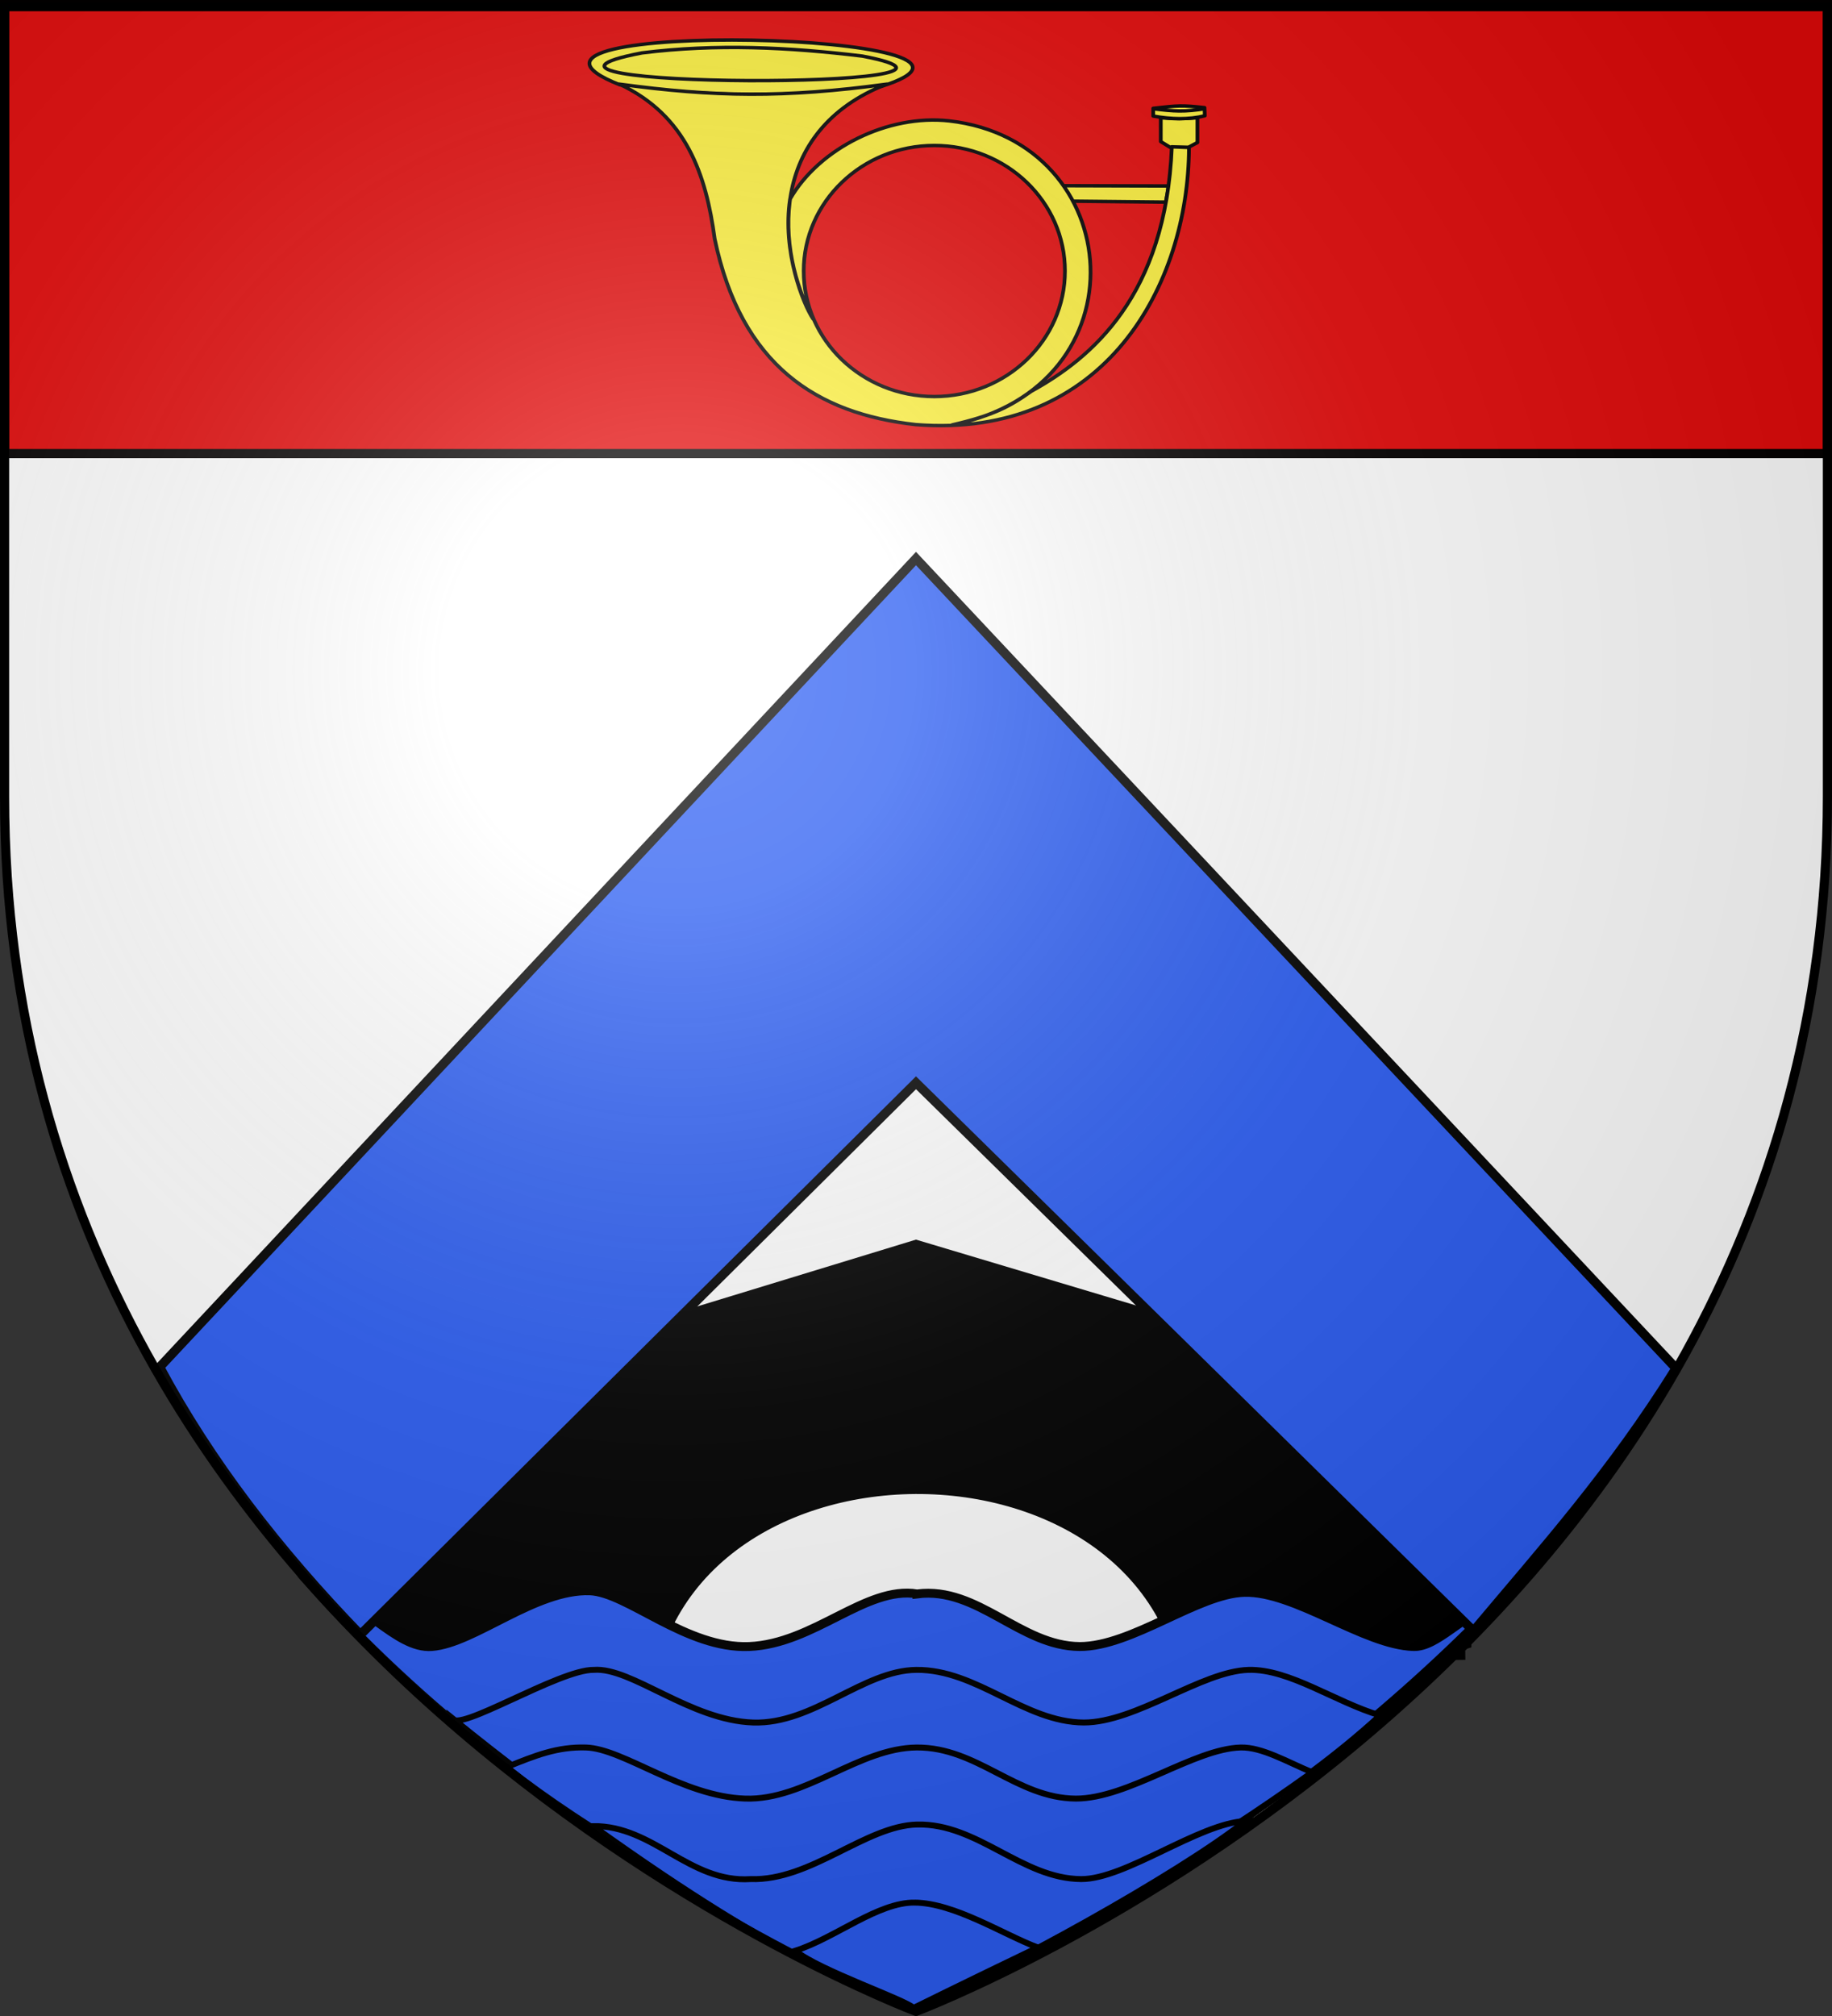 <svg xmlns="http://www.w3.org/2000/svg" xmlns:xlink="http://www.w3.org/1999/xlink" width="600" height="660" version="1.0"><rect width="100%" height="100%" fill="#333333" stroke="none"/><desc>Flag of Canton of Valais (Wallis)</desc><defs><radialGradient xlink:href="#a" id="k" cx="221.445" cy="226.331" r="300" fx="221.445" fy="226.331" gradientTransform="matrix(1.353 0 0 1.349 -77.63 -85.747)" gradientUnits="userSpaceOnUse"/><linearGradient id="a"><stop offset="0" style="stop-color:white;stop-opacity:.314"/><stop offset=".19" style="stop-color:white;stop-opacity:.251"/><stop offset=".6" style="stop-color:#6b6b6b;stop-opacity:.125"/><stop offset="1" style="stop-color:black;stop-opacity:.125"/></linearGradient></defs><g style="display:inline"><path d="M300 658.5s298.5-112.32 298.5-397.772V2.176H1.5v258.552C1.5 546.18 300 658.5 300 658.5" style="fill:#fff;fill-opacity:1;fill-rule:evenodd;stroke:none"/><g style="display:inline"><path d="M0 0h600v660H0z" style="fill:none;stroke:none"/></g><g style="fill:#000"><g style="fill:#000"><g style="fill:#000;fill-opacity:1;stroke:#000;stroke-width:3;stroke-miterlimit:4;stroke-opacity:1;stroke-dasharray:none"><path d="m114.949 365.933 3.607 79.555 93.48 31.001c-.95-103.866 176.822-104.898 177.899-1.122l90.914-26.713v-86.088l-180.384-30.955z" style="fill:#000;fill-opacity:1;fill-rule:evenodd;stroke:#000;stroke-width:3;stroke-linecap:butt;stroke-linejoin:miter;stroke-miterlimit:4;stroke-opacity:1;stroke-dasharray:none" transform="translate(-.465 89.548)"/><path d="m114.954 374.49 185.51-56.646 180 53.84M197.367 345.73l202.747-1.683M123.29 371.545l350.34-2.244M114.31 397.922l366.055-1.684M114.871 425.42l116.884-.561M369.654 423.737l110.71-.562M387.051 453.48l93.314-1.122M250.197 345.296v25M346.723 344.174v25.56M159.845 370.55v26.683M215.964 371.111v26.122M129.54 397.487v27.806M187.343 397.487v27.245M160.406 425.547v27.806M187.343 454.168v22.194M217.087 424.986v22.194M217.648 397.487l25.254 18.266M260.299 371.111l17.397 26.122M186.782 349.786v20.51M374.221 334.633v9.287M407.332 346.418v22.756M335.499 370.55l-16.836 26.122M374.783 369.989v26.122M437.636 369.427v26.684M407.332 396.365v26.683M376.466 396.365l-18.52 18.827M466.819 395.804v27.244M437.636 423.302v29.49M407.332 453.607v21.633" style="fill:#000;fill-opacity:1;fill-rule:evenodd;stroke:#000;stroke-width:3;stroke-linecap:butt;stroke-linejoin:miter;stroke-miterlimit:4;stroke-opacity:1;stroke-dasharray:none" transform="translate(-.465 89.548)"/></g></g></g><g style="fill:#2b5df2"><g style="fill:#2b5df2"><g style="fill:#2b5df2;fill-opacity:1;stroke:#000;stroke-width:6.059;stroke-miterlimit:4;stroke-opacity:1;stroke-dasharray:none"><g style="fill:#2b5df2;fill-opacity:1;stroke:#000;stroke-width:2.881;stroke-miterlimit:4;stroke-opacity:1;stroke-dasharray:none;display:inline"><path d="M299.192 529.083c-15.745-2.703-31.45 16.197-51.281 17.062-19.15.836-37.136-17.642-48.563-18.062-16.689-.613-35.273 17.027-48.219 18.062-10.905.873-21.454-15.834-36.896-20.093C190 616.228 297.2 662.21 297.2 662.21c28.018-8.34 114.74-59.345 179.56-131.061-11.652 4.981-19.145 15.229-26.256 14.996-15.073-.492-36.154-17.968-51.5-17.562-14.23.376-34.394 17.588-50.28 17.562-18.144-.12-31.08-19.562-49.532-17.062z" style="fill:#2b5df2;fill-opacity:1;fill-rule:evenodd;stroke:#000;stroke-width:2.881;stroke-linecap:butt;stroke-linejoin:miter;stroke-miterlimit:4;stroke-opacity:1;stroke-dasharray:none;display:inline" transform="matrix(1.074 0 0 1.01 -20.92 -12.564)"/><path d="M298.93 553.713c-16.245.14-31.45 17.697-49.78 17.063-19.158-.663-37.168-18.01-48.563-17.063-10.508-.25-41.954 20.807-43.301 15.564 63.407 54.7 85.567 60.253 141.832 89.395 0 0 91.398-41.532 141.227-90.188-13.723-4.35-27.662-15.1-40.102-14.77-14.23.376-34.394 17.087-50.281 17.062-18.143-.122-32.579-17.22-51.031-17.063z" style="fill:#2b5df2;fill-opacity:1;fill-rule:evenodd;stroke:#000;stroke-width:1.92;stroke-linecap:butt;stroke-linejoin:miter;stroke-miterlimit:4;stroke-opacity:1;stroke-dasharray:none;display:inline" transform="matrix(1.074 0 0 1.01 -20.92 -12.564)"/><path d="M299.024 578.875c-17.732.145-33.95 17.197-52.28 16.562-19.158-.663-37.134-16.204-48.563-16.562-8.738-.274-15.379 2.545-24.25 6.375 51.836 42.817 125.28 73.51 125.28 73.51s54.35-21.42 120.397-71.847c-7.665-3.388-15.272-8.21-21.771-8.038-14.231.376-34.394 16.587-50.281 16.562-18.144-.121-30.066-16.714-48.532-16.562z" style="fill:#2b5df2;fill-opacity:1;fill-rule:evenodd;stroke:#000;stroke-width:1.92;stroke-linecap:butt;stroke-linejoin:miter;stroke-miterlimit:4;stroke-opacity:1;stroke-dasharray:none;display:inline" transform="matrix(1.074 0 0 1.01 -20.92 -12.564)"/><path d="M299.173 603.84c-15.718.367-32.45 18.323-50.782 17.688-18.741 1.306-29.573-17.385-48.062-17.187 58.957 44.949 84.755 53.93 98.602 58.631 25.732-11.243 79.865-43.063 100.367-60.277-14.289.769-36.564 18.855-50.094 18.833-18.143-.12-31.55-18.118-50.031-17.687z" style="fill:#2b5df2;fill-opacity:1;fill-rule:evenodd;stroke:#000;stroke-width:1.92;stroke-linecap:butt;stroke-linejoin:miter;stroke-miterlimit:4;stroke-opacity:1;stroke-dasharray:none;display:inline" transform="matrix(1.074 0 0 1.01 -20.92 -12.564)"/><path d="M298.485 629.143c-11.296-.17-24.313 11.493-36.506 15.62 7.389 6.364 33.53 15.802 36.078 18.53 0 0 15.433-8.121 37.877-19.584-10.654-4.307-25.327-14.384-37.449-14.566z" style="fill:#2b5df2;fill-opacity:1;fill-rule:evenodd;stroke:#000;stroke-width:1.92;stroke-linecap:butt;stroke-linejoin:miter;stroke-miterlimit:4;stroke-opacity:1;stroke-dasharray:none;display:inline" transform="matrix(1.074 0 0 1.01 -20.92 -12.564)"/></g></g></g></g><g style="fill:#2b5df2"><g style="display:inline;fill:#2b5df2"><path d="m118.83 536.95 181.971-180.673 182.596 179.488c22.484-26.792 45.266-52.091 66.324-86.012l-248.92-265.099L53.097 449.35c16.445 30.762 38.817 59.83 65.733 87.6z" style="fill:#2b5df2;fill-opacity:1;fill-rule:evenodd;stroke:#000;stroke-width:3;stroke-linecap:butt;stroke-linejoin:miter;stroke-miterlimit:4;stroke-opacity:1;stroke-dasharray:none;display:inline" transform="translate(-.801 -1.795)"/></g></g><g style="fill:#e20909"><path d="M1.496 393.858h597.008v147.008H1.496z" style="fill:#e20909;fill-opacity:1;fill-rule:nonzero;stroke:#020000;stroke-width:3;stroke-linecap:butt;stroke-miterlimit:4;stroke-opacity:1;stroke-dasharray:none" transform="translate(.004 -392.366)"/></g><g style="fill:#fcef3c;display:inline"><g style="fill:#fcef3c"><path d="M-19.64 122.208c-128.961-54.973 331.126-43.185 197.387 1.587-71.563 9.366-135.482 7.957-197.387-1.587z" style="fill:#fcef3c;fill-opacity:1;fill-rule:evenodd;stroke:#000;stroke-width:2.819;stroke-linecap:butt;stroke-linejoin:round;stroke-miterlimit:4;stroke-opacity:1;stroke-dasharray:none" transform="matrix(.432 0 0 .399 211.496 -20.992)"/><path d="M-2.877 96.017c-142.343 29.506 301.46 30.255 167.036 2.614-55.715-7.278-110.412-10.25-167.036-2.614zM396.273 205.212l-79.733-.232 7.142 12.698 70.54.794c.964-6.384 1.455-6.683 2.051-13.26z" style="fill:#fcef3c;fill-opacity:1;fill-rule:evenodd;stroke:#000;stroke-width:2.819;stroke-linecap:butt;stroke-linejoin:round;stroke-miterlimit:4;stroke-opacity:1;stroke-dasharray:none" transform="matrix(.432 0 0 .399 211.496 -20.992)"/><g style="fill:#fcef3c;fill-opacity:1"><path d="m481.367 328.548 6.91-3.969v-20.306c-12.008.972-15.964 1.049-27.777 0v19.513l7.143 4.762z" style="fill:#fcef3c;fill-opacity:1;fill-rule:evenodd;stroke:#000;stroke-width:2.819;stroke-linecap:butt;stroke-linejoin:round;stroke-miterlimit:4;stroke-opacity:1;stroke-dasharray:none" transform="matrix(.432 0 0 .399 181.234 -82.844)"/><path d="M454.762 302.857v-6.35c19.354-2.385 21.763-2.553 38.889-.56l.232 6.678c-12.307 3.277-25.318 2.923-39.121.232z" style="fill:#fcef3c;fill-opacity:1;fill-rule:evenodd;stroke:#000;stroke-width:2.819;stroke-linecap:butt;stroke-linejoin:round;stroke-miterlimit:4;stroke-opacity:1;stroke-dasharray:none" transform="matrix(.432 0 0 .399 181.234 -82.844)"/><path d="M454.53 296.837c16.269 2.229 23.907 2.69 40.1-.087" style="fill:#fcef3c;fill-opacity:1;fill-rule:evenodd;stroke:#000;stroke-width:2.819;stroke-linecap:butt;stroke-linejoin:round;stroke-miterlimit:4;stroke-opacity:1;stroke-dasharray:none" transform="matrix(.432 0 0 .399 181.234 -82.844)"/></g><path d="M182.701 121.647c-77.486 11.41-130.695 10.588-202.67 0 50.617 25.632 65.65 74.087 72.223 126.984 20.086 103.941 77.434 143.39 152.38 152.38 143.83 12.292 206.838-114.915 207.2-227.395l-13.027-.56c-4.519 122.562-61.07 173.502-106.526 200.605-16.45 12.7-29.337 20.001-60.005 27.583 147.124-31.122 133.205-232.75-2.244-249.439-46.23-5.562-98.265 22.087-120.648 64.128-6.016 42.83 10.026 86.445 17.473 98.338-28.108-55.458-35.173-154.36 55.844-192.624zM317.794 274.98c0 56.856-44.367 103-99.032 103s-99.032-46.144-99.032-103 44.366-103 99.032-103 99.032 46.144 99.032 103z" style="fill:#fcef3c;fill-opacity:1;fill-rule:evenodd;stroke:#000;stroke-width:2.819;stroke-linecap:butt;stroke-linejoin:round;stroke-miterlimit:4;stroke-opacity:1" transform="matrix(.432 0 0 .399 211.496 -20.992)"/></g></g></g><path d="M300 658.5s298.5-112.32 298.5-397.772V2.176H1.5v258.552C1.5 546.18 300 658.5 300 658.5" style="opacity:1;fill:url(#k);fill-opacity:1;fill-rule:evenodd;stroke:none;stroke-width:1px;stroke-linecap:butt;stroke-linejoin:miter;stroke-opacity:1"/><path d="M300 658.5S1.5 546.18 1.5 260.728V2.176h597v258.552C598.5 546.18 300 658.5 300 658.5z" style="opacity:1;fill:none;fill-opacity:1;fill-rule:evenodd;stroke:#000;stroke-width:3;stroke-linecap:butt;stroke-linejoin:miter;stroke-miterlimit:4;stroke-dasharray:none;stroke-opacity:1"/></svg>